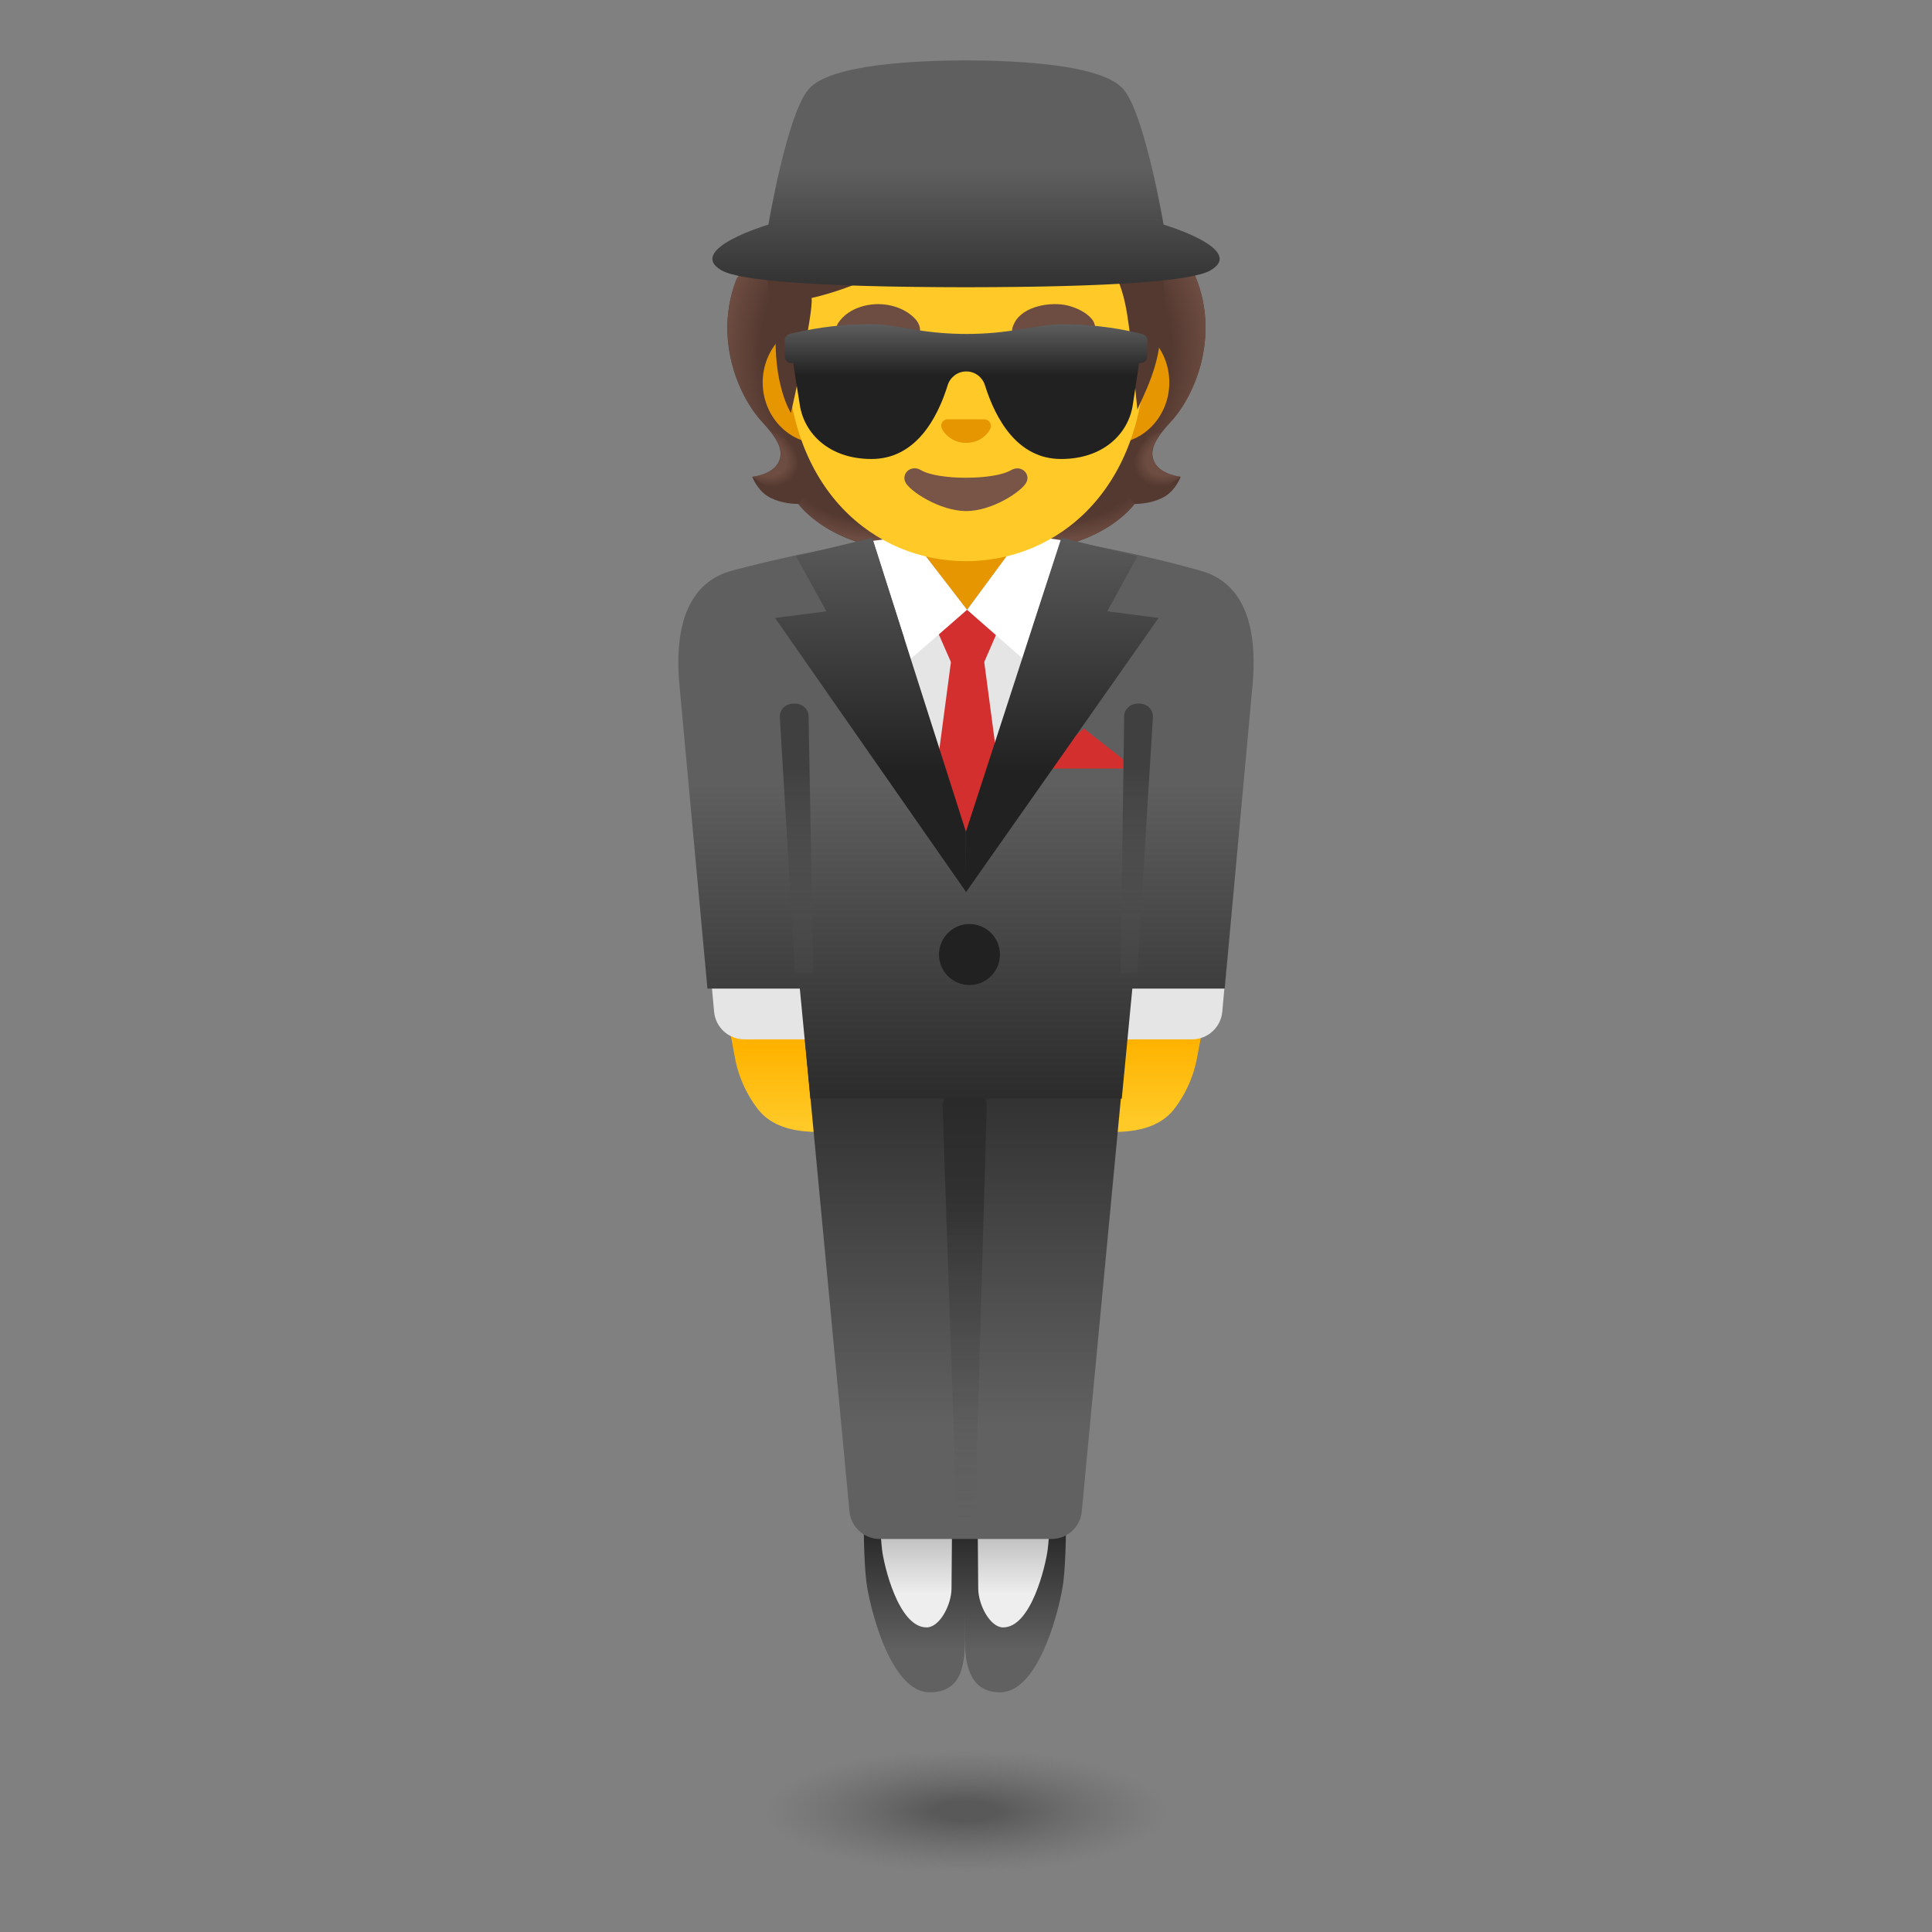 <svg width="128px" height="128px" viewBox="0 0 128 128" xmlns="http://www.w3.org/2000/svg"
    xmlns:xlink="http://www.w3.org/1999/xlink" aria-hidden="true" role="img" class="iconify iconify--noto"
    preserveAspectRatio="xMidYMid meet">
    <rect x="0" y="0" width="128" height="128" fill="#808080" stroke="none"/>
    <radialGradient id="IconifyId17ecdb2904d178eab17404" cx="63.999" cy="8.016" r="15.202"
        gradientTransform="matrix(1 0 0 -.305 0 122.44)" gradientUnits="userSpaceOnUse">
        <stop offset=".14" stop-color="#504f4f" stop-opacity=".8"></stop>
        <stop offset=".872" stop-color="#616161" stop-opacity="0"></stop>
    </radialGradient>
    <path d="M79.3 120c0 2.21-6.85 4-15.3 4c-8.45 0-15.3-1.79-15.3-4s6.85-4.01 15.3-4.01c8.45 0 15.3 1.79 15.3 4.01z"
        fill="url(#IconifyId17ecdb2904d178eab17404)"></path>
    <path
        d="M76.5 30.65c-.44-.83.12-1.68 1.09-2.73c1.54-1.67 3.21-5.53 1.66-9.46c.01-.02-.31-.68-.3-.7l-.64-.03c-.21-.03-7.24-.05-14.28-.05c-7.04 0-14.08.01-14.28.05c0 0-.95.72-.94.74c-1.56 3.92.12 7.79 1.66 9.46c.97 1.05 1.54 1.9 1.09 2.73c-.43.81-1.72.93-1.72.93s.3.83 1.01 1.28c.66.41 1.48.51 2.04.52c0 0 2.2 3.12 7.94 3.12h6.4c5.75 0 7.94-3.12 7.94-3.12c.56-.01 1.38-.11 2.04-.52c.72-.45 1.01-1.28 1.01-1.28s-1.29-.13-1.72-.94z"
        fill="#543930"></path>
    <radialGradient id="IconifyId17ecdb2904d178eab17405" cx="108.979" cy="96.368" r="8.369"
        gradientTransform="matrix(1 0 0 .505 -39.736 -17.129)" gradientUnits="userSpaceOnUse">
        <stop offset=".728" stop-color="#6d4c41" stop-opacity="0"></stop>
        <stop offset="1" stop-color="#6d4c41"></stop>
    </radialGradient>
    <path d="M64.03 36.51v-3.47l10.21-.83l.93 1.17s-2.2 3.12-7.94 3.12l-3.2.01z"
        fill="url(#IconifyId17ecdb2904d178eab17405)"></path>
    <radialGradient id="IconifyId17ecdb2904d178eab17406" cx="100.736" cy="97.613" r="2.473"
        gradientTransform="matrix(-.906 .435 -.314 -.69 199.416 53.745)" gradientUnits="userSpaceOnUse">
        <stop offset=".663" stop-color="#6d4c41"></stop>
        <stop offset="1" stop-color="#6d4c41" stop-opacity="0"></stop>
    </radialGradient>
    <path
        d="M75.14 31.87C73.61 29.48 77 28.59 77 28.59c-.59.75-.86 1.41-.51 2.06c.43.81 1.72.93 1.72.93s-1.75 1.6-3.07.29z"
        fill="url(#IconifyId17ecdb2904d178eab17406)"></path>
    <radialGradient id="IconifyId17ecdb2904d178eab17407" cx="107.146" cy="104.609" r="10.864"
        gradientTransform="matrix(-.075 -1.024 .831 -.064 -7.87 139.48)" gradientUnits="userSpaceOnUse">
        <stop offset=".725" stop-color="#6d4c41" stop-opacity="0"></stop>
        <stop offset="1" stop-color="#6d4c41"></stop>
    </radialGradient>
    <path
        d="M79.26 18.46c1.52 3.8-.08 7.71-1.58 9.36c-.21.23-1.08 1.1-1.27 1.81c0 0-3.41-4.89-4.43-7.76c-.21-.58-.39-1.18-.42-1.79c-.02-.46.05-1.01.31-1.4c.32-.48 7.21-.62 7.21-.62l.18.4z"
        fill="url(#IconifyId17ecdb2904d178eab17407)"></path>
    <radialGradient id="IconifyId17ecdb2904d178eab17408" cx="56.994" cy="104.609" r="10.864"
        gradientTransform="matrix(.075 -1.024 -.831 -.064 139.682 88.103)" gradientUnits="userSpaceOnUse">
        <stop offset=".725" stop-color="#6d4c41" stop-opacity="0"></stop>
        <stop offset="1" stop-color="#6d4c41"></stop>
    </radialGradient>
    <path
        d="M48.81 18.46c-1.52 3.8.08 7.71 1.58 9.36c.21.23 1.08 1.1 1.27 1.81c0 0 3.41-4.89 4.43-7.76c.21-.58.39-1.18.42-1.79c.02-.46-.05-1.01-.31-1.4c-.32-.48-.69-.35-1.23-.35c-1.03 0-5.53-.27-5.88-.27c-.01 0-.28.4-.28.4z"
        fill="url(#IconifyId17ecdb2904d178eab17408)"></path>
    <radialGradient id="IconifyId17ecdb2904d178eab17409" cx="58.827" cy="96.368" r="8.369"
        gradientTransform="matrix(-1 0 0 .505 117.654 -17.129)" gradientUnits="userSpaceOnUse">
        <stop offset=".728" stop-color="#6d4c41" stop-opacity="0"></stop>
        <stop offset="1" stop-color="#6d4c41"></stop>
    </radialGradient>
    <path d="M64.04 36.51v-3.47l-10.21-.83l-.93 1.17s2.2 3.12 7.94 3.12l3.2.01z"
        fill="url(#IconifyId17ecdb2904d178eab17409)"></path>
    <radialGradient id="IconifyId17ecdb2904d178eab17410" cx="50.584" cy="97.613" r="2.473"
        gradientTransform="matrix(.906 .435 .314 -.69 -25.922 75.58)" gradientUnits="userSpaceOnUse">
        <stop offset=".663" stop-color="#6d4c41"></stop>
        <stop offset="1" stop-color="#6d4c41" stop-opacity="0"></stop>
    </radialGradient>
    <path
        d="M52.93 31.87c1.53-2.39-1.86-3.28-1.86-3.28c.59.75.86 1.41.51 2.06c-.43.81-1.72.93-1.72.93s1.74 1.6 3.07.29z"
        fill="url(#IconifyId17ecdb2904d178eab17410)"></path>
    <path d="M64 35.85h-4.04v4.28c0 1.94 1.65 3.51 3.67 3.51h.73c2.03 0 3.68-1.57 3.68-3.51v-4.28H64z" fill="#e59600">
    </path>
    <linearGradient id="IconifyId17ecdb2904d178eab17411" gradientUnits="userSpaceOnUse" x1="51.934" y1="58.604"
        x2="51.934" y2="47.957" gradientTransform="matrix(1 0 0 -1 0 128)">
        <stop offset="0" stop-color="#ffb300"></stop>
        <stop offset=".5" stop-color="#ffca28"></stop>
    </linearGradient>
    <path
        d="M48.7 70.12c.23 1.21.74 2.34 1.48 3.32c1.26 1.67 3.59 1.54 4.45 1.56c1.59.04.9-4.07.88-4.2c0 0-.34-6.45-4.58-6.45a2.802 2.802 0 0 0-2.69 3.32l.46 2.45z"
        fill="url(#IconifyId17ecdb2904d178eab17411)"></path>
    <g>
        <linearGradient id="IconifyId17ecdb2904d178eab17412" gradientUnits="userSpaceOnUse" x1="76.066" y1="58.947"
            x2="76.066" y2="48.3" gradientTransform="matrix(1 0 0 -1 0 128)">
            <stop offset="0" stop-color="#ffb300"></stop>
            <stop offset=".5" stop-color="#ffca28"></stop>
        </linearGradient>
        <path
            d="M79.3 70.12a7.977 7.977 0 0 1-1.48 3.32c-1.26 1.67-3.59 1.54-4.45 1.56c-1.59.04-.9-4.07-.88-4.2c0 0 .34-6.45 4.58-6.45c1.73.04 3.01 1.62 2.69 3.32l-.46 2.45z"
            fill="url(#IconifyId17ecdb2904d178eab17412)"></path>
    </g>
    <g>
        <linearGradient id="IconifyId17ecdb2904d178eab17413" gradientUnits="userSpaceOnUse" x1="60.598" y1="27.572"
            x2="60.598" y2="16.206" gradientTransform="matrix(1 0 0 -1 0 128)">
            <stop offset="0" stop-color="#212121"></stop>
            <stop offset=".788" stop-color="#616161"></stop>
        </linearGradient>
        <path
            d="M63.93 108.48c-.01 1.54-.07 3.64-2.34 3.64c-2.66 0-4.01-5.86-4.19-7.31c-.18-1.44-.18-4.14-.18-4.14l6.77-.01l-.06 7.82z"
            fill="url(#IconifyId17ecdb2904d178eab17413)"></path>
        <linearGradient id="IconifyId17ecdb2904d178eab17414" gradientUnits="userSpaceOnUse" x1="60.692" y1="27.328"
            x2="60.692" y2="20.476" gradientTransform="matrix(1 0 0 -1 0 128)">
            <stop offset=".122" stop-color="#bdbdbd"></stop>
            <stop offset=".721" stop-color="#eee"></stop>
        </linearGradient>
        <path
            d="M63.04 105.25c-.01 1.09-.79 2.57-1.65 2.57c-1.87 0-2.83-4.13-2.95-5.14s-.13-2.2-.13-2.2l4.77-.01l-.04 4.78z"
            fill="url(#IconifyId17ecdb2904d178eab17414)"></path>
        <linearGradient id="IconifyId17ecdb2904d178eab17415" gradientUnits="userSpaceOnUse" x1="67.246" y1="27.572"
            x2="67.246" y2="16.206" gradientTransform="matrix(1 0 0 -1 0 128)">
            <stop offset="0" stop-color="#212121"></stop>
            <stop offset=".788" stop-color="#616161"></stop>
        </linearGradient>
        <path
            d="M63.92 108.48c.01 1.54.19 3.64 2.34 3.64c2.66 0 4.01-5.86 4.19-7.31s.18-4.14.18-4.14l-6.77-.01l.06 7.82z"
            fill="url(#IconifyId17ecdb2904d178eab17415)"></path>
        <linearGradient id="IconifyId17ecdb2904d178eab17416" gradientUnits="userSpaceOnUse" x1="67.153" y1="27.328"
            x2="67.153" y2="20.476" gradientTransform="matrix(1 0 0 -1 0 128)">
            <stop offset=".122" stop-color="#bdbdbd"></stop>
            <stop offset=".721" stop-color="#eee"></stop>
        </linearGradient>
        <path d="M64.81 105.25c.01 1.09.79 2.57 1.65 2.57c1.87 0 2.82-4.13 2.95-5.14s.13-2.2.13-2.2l-4.77-.01l.04 4.78z"
            fill="url(#IconifyId17ecdb2904d178eab17416)"></path>
        <linearGradient id="IconifyId17ecdb2904d178eab17417" gradientUnits="userSpaceOnUse" x1="63.983" y1="63.365"
            x2="63.983" y2="29.361" gradientTransform="matrix(1 0 0 -1 0 128)">
            <stop offset="0" stop-color="#212121"></stop>
            <stop offset=".878" stop-color="#616161"></stop>
        </linearGradient>
        <path
            d="M69.66 101.96H58.29a2.02 2.02 0 0 1-2.01-1.83l-3.06-32.41h21.52l-3.07 32.41a2.006 2.006 0 0 1-2.01 1.83z"
            fill="url(#IconifyId17ecdb2904d178eab17417)"></path>
        <linearGradient id="IconifyId17ecdb2904d178eab17418" gradientUnits="userSpaceOnUse" x1="63.913" y1="27.046"
            x2="63.913" y2="56.135" gradientTransform="matrix(1 0 0 -1 0 128)">
            <stop offset="0" stop-color="#616161" stop-opacity=".2"></stop>
            <stop offset=".754" stop-color="#212121"></stop>
        </linearGradient>
        <path
            d="M63.16 72.07c-.45.27-.72.77-.71 1.29l.95 27.58h1.19l.78-27.59c.01-.53-.26-1.02-.71-1.29h-.01c-.45-.26-1.03-.26-1.49.01z"
            opacity=".5" fill="url(#IconifyId17ecdb2904d178eab17418)"></path>
        <path d="M73.41 68.86h5.56c1.05 0 1.92-.8 2.01-1.84l.26-2.88h-7.83v4.72z" fill="#e5e5e5"></path>
        <path d="M54.88 68.86h-5.56c-1.05 0-1.92-.8-2.01-1.84l-.26-2.88h7.83v4.72z" fill="#e5e5e5"></path>
        <linearGradient id="IconifyId17ecdb2904d178eab17419" gradientUnits="userSpaceOnUse" x1="64" y1="88.573" x2="64"
            y2="50.663" gradientTransform="matrix(1 0 0 -1 0 128)">
            <stop offset=".329" stop-color="#5f5f5f"></stop>
            <stop offset="1" stop-color="#212121"></stop>
        </linearGradient>
        <path
            d="M79.5 37.8s-5.95-1.74-11.75-2.33l-3.69 4.94l-3.77-4.89c-5.79.63-11.8 2.29-11.8 2.29c-2.73.74-3.82 3.37-3.49 7.42l1.87 20.27h6.12l.7 7.29h20.63l.7-7.29h6.12L83 45.22c.32-4.05-.76-6.68-3.5-7.42z"
            fill="url(#IconifyId17ecdb2904d178eab17419)"></path>
        <path fill="#e5e5e5" d="M68.62 50.48l-4.59 6.07l-4.11-6.07v-9h8.7z"></path>
        <path fill="#d32f2f" d="M64.1 57.1l-2.34-3.89l1.25-9.41h2.19l1.25 9.4z"></path>
        <path fill="#d32f2f" d="M65.2 43.88h-2.19l-.97-2.21l.41-1.28h3.3l.41 1.28z"></path>
        <g fill="#fff">
            <path d="M60.3 35.51l3.77 4.89l-3.73 3.25l-2.49-7.82z"></path>
            <path d="M67.72 35.46l-3.65 4.94l3.67 3.22l2.56-7.83c-.92-.16-2.58-.33-2.58-.33z"></path>
        </g>
        <path fill="#d32f2f" d="M74.39 50.92h-5.15v-.63l2.58-2.02l2.57 2.02z"></path>
        <linearGradient id="IconifyId17ecdb2904d178eab17420" gradientUnits="userSpaceOnUse" x1="57.675" y1="98.896"
            x2="57.675" y2="72.53" gradientTransform="matrix(1 0 0 -1 0 128)">
            <stop offset=".171" stop-color="#616161"></stop>
            <stop offset=".836" stop-color="#212121"></stop>
        </linearGradient>
        <path fill="url(#IconifyId17ecdb2904d178eab17420)"
            d="M52.74 36.85l2.01 3.65l-3.4.44L64 59.09l-.01-4l-6.21-19.46z"></path>
        <linearGradient id="IconifyId17ecdb2904d178eab17421" gradientUnits="userSpaceOnUse" x1="70.371" y1="98.903"
            x2="70.371" y2="72.508" gradientTransform="matrix(1 0 0 -1 0 128)">
            <stop offset=".171" stop-color="#616161"></stop>
            <stop offset=".836" stop-color="#212121"></stop>
        </linearGradient>
        <path fill="url(#IconifyId17ecdb2904d178eab17421)" d="M75.36 36.85l-2 3.65l3.4.44l-12.77 18.18v-4l6.33-19.49z">
        </path>
        <linearGradient id="IconifyId17ecdb2904d178eab17422" gradientUnits="userSpaceOnUse" x1="52.771" y1="63.481"
            x2="52.771" y2="81.395" gradientTransform="matrix(1 0 0 -1 0 128)">
            <stop offset="0" stop-color="#616161" stop-opacity=".2"></stop>
            <stop offset=".754" stop-color="#212121"></stop>
        </linearGradient>
        <path d="M51.67 47.58l1.01 16.94h1.2l-.31-17.14c-.02-.33-.36-.83-1.06-.76c-.7.06-.89.63-.84.96z" opacity=".5"
            fill="url(#IconifyId17ecdb2904d178eab17422)"></path>
        <linearGradient id="IconifyId17ecdb2904d178eab17423" gradientUnits="userSpaceOnUse" x1="75.315" y1="63.493"
            x2="75.315" y2="81.394" gradientTransform="matrix(1 0 0 -1 0 128)">
            <stop offset="0" stop-color="#616161" stop-opacity=".2"></stop>
            <stop offset=".754" stop-color="#212121"></stop>
        </linearGradient>
        <path d="M76.38 47.58l-1.04 16.89l-1.1.04l.24-17.13c.02-.33.36-.83 1.06-.76c.7.06.89.63.84.96z" opacity=".5"
            fill="url(#IconifyId17ecdb2904d178eab17423)"></path>
        <circle cx="64.23" cy="63.24" r="2.02" fill="#212121"></circle>
    </g>
    <g>
        <path
            d="M73.68 21.3H54.32c-2.09 0-3.79 1.82-3.79 4.04s1.71 4.04 3.79 4.04h19.36c2.09 0 3.79-1.82 3.79-4.04s-1.7-4.04-3.79-4.04z"
            fill="#e59600"></path>
    </g>
    <g>
        <path
            d="M64 7c-6.17 0-11.88 6.59-11.88 16.08c0 9.44 5.88 14.1 11.88 14.1s11.88-4.67 11.88-14.1C75.88 13.59 70.17 7 64 7z"
            fill="#ffca28"></path>
    </g>
    <g fill="#6d4c41">
        <path
            d="M55.53 21.4c.7-1.06 2.2-1.42 3.38-1.18c.63.12 1.27.42 1.72.9c.38.41.57 1.16-.25 1.17c-.3.01-.64-.22-.92-.31c-.64-.19-1.33-.24-1.99-.13c-.32.05-.64.16-.95.26c-.23.08-.38.23-.64.17c-.36-.09-.58-.53-.35-.88z">
        </path>
        <path
            d="M71.85 22.25c-.87-.46-1.95-.58-2.9-.37c-.46.1-2.46.93-1.74-.49c.58-1.14 2.45-1.41 3.52-1.15c.57.14 1.21.43 1.6.89c.38.42.36 1.46-.48 1.12z">
        </path>
    </g>
    <path
        d="M66.98 31.15c-1.13.67-4.83.67-5.96 0c-.65-.39-1.31.2-1.04.79c.26.58 2.28 1.92 4.03 1.92c1.75 0 3.74-1.34 4-1.92c.27-.58-.38-1.17-1.03-.79z"
        fill="#795548"></path>
    <path
        d="M65.37 27.81c-.04-.01-.08-.02-.11-.03h-2.51c-.04 0-.08.01-.11.03a.42.42 0 0 0-.24.58c.11.25.61.95 1.61.95c1.01 0 1.5-.7 1.61-.95c.1-.25-.03-.48-.25-.58z"
        fill="#e59600"></path>
    <path
        d="M75.36 27.16c-.02-.17 1.25-2.29 1.47-4.44c.08-.75.61-3.26.07-4.84C75.28 11.4 70.94 7.5 63.95 7.5c-7.34 0-11.85 3.9-13.09 10.88c0 1.29.55 3.27.55 3.27c-.22 3.85.99 5.71.99 5.71s1.51-6.61 1.37-7.62c0 0 2.78-.55 5.93-2.36c2.13-1.22 3.59-2.65 5.98-3.19c3.64-.82 4.46 1.82 4.46 1.82s3.37-.65 4.39 4.04c.42 1.93.6 5.15.83 7.11z"
        fill="#543930"></path>
    <linearGradient id="IconifyId17ecdb2904d178eab17424" gradientUnits="userSpaceOnUse" x1="64" y1="125.338" x2="64"
        y2="106.08" gradientTransform="matrix(1 0 0 -1 0 128)">
        <stop offset=".443" stop-color="#5f5f5f"></stop>
        <stop offset="1" stop-color="#212121"></stop>
    </linearGradient>
    <path
        d="M77.09 14.88s-1.24-7.34-2.68-8.99C72.98 4.26 67.37 4.01 64 4c-3.37.01-8.98.26-10.41 1.89c-1.45 1.65-2.68 8.99-2.68 8.99s-5.5 1.63-3.11 3.03c1.17.68 6.28 1.11 16.2 1.12c9.92-.01 15.03-.43 16.2-1.12c2.4-1.4-3.11-3.03-3.11-3.03z"
        fill="url(#IconifyId17ecdb2904d178eab17424)"></path>
    <g>
        <linearGradient id="IconifyId17ecdb2904d178eab17425" gradientUnits="userSpaceOnUse" x1="64.002" y1="106.736"
            x2="64.002" y2="97.714" gradientTransform="matrix(1 0 0 -1 0 128)">
            <stop offset=".005" stop-color="#616161"></stop>
            <stop offset=".4" stop-color="#212121"></stop>
        </linearGradient>
        <path
            d="M75.65 22.12l-.26-.06c-1.66-.39-3.35-.58-5.04-.58c-.63 0-1.67.15-2.72.33c-2.38.42-4.82.42-7.19 0c-1.07-.19-2.12-.34-2.76-.34c-1.7 0-3.39.2-5.05.58l-.26.06c-.21.05-.38.23-.38.43v1.08c0 .27.27.48.56.44l.44 2.77c.29 1.89 1.94 3.58 4.75 3.58c2.91 0 4.36-2.67 5.05-4.9c.17-.53.66-.9 1.22-.9h.02c.56 0 1.05.37 1.22.9c.7 2.23 2.14 4.9 5.05 4.9c2.81 0 4.46-1.69 4.75-3.58l.42-2.77c.28.03.54-.17.54-.44v-1.08c.01-.19-.14-.37-.36-.42z"
            fill="url(#IconifyId17ecdb2904d178eab17425)"></path>
    </g>
</svg>